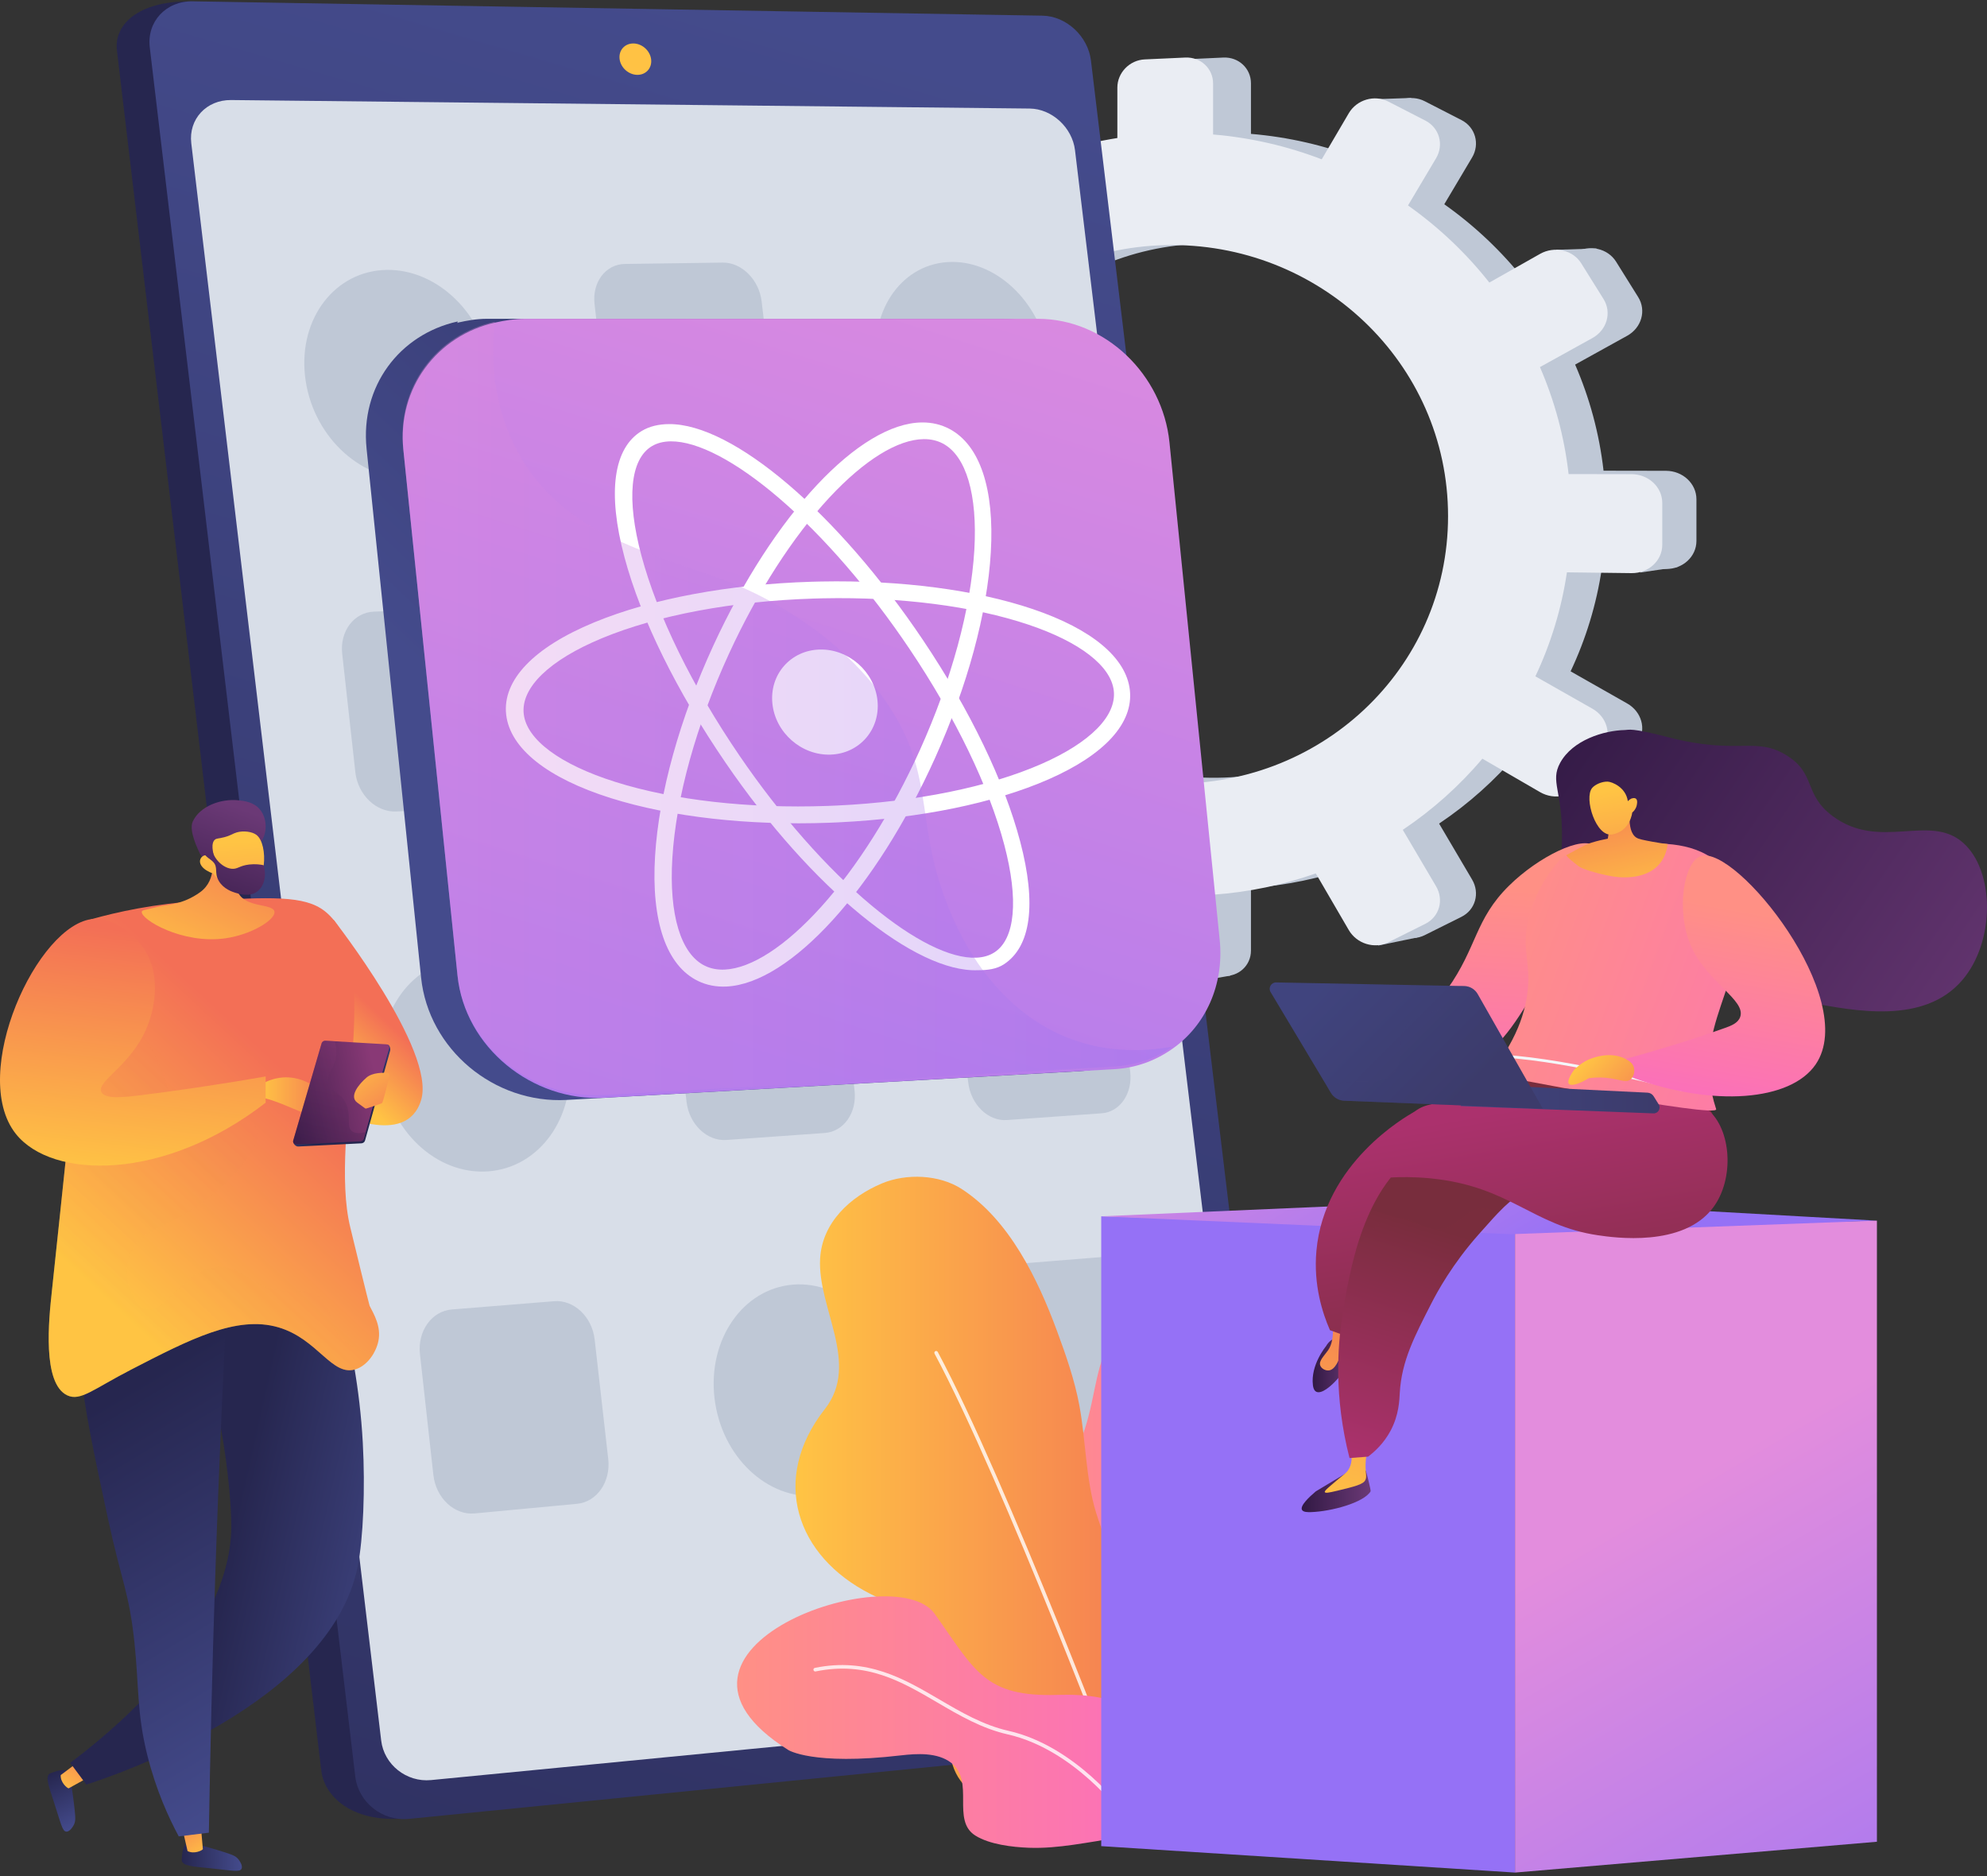 <svg width="500" height="472" viewBox="0 0 500 472" fill="none" xmlns="http://www.w3.org/2000/svg">
<rect x="0" y="0" width="500" height="472" fill="#333333" stroke="none"/>
<path d="M191.318 124.478V133.901C191.318 137.444 194.099 140.351 197.54 140.394L210.889 140.56C212.032 148.983 214.298 157.07 217.536 164.666L205.58 171.431C202.576 173.13 201.549 177.044 203.28 180.182L207.899 188.553C209.641 191.71 213.509 192.916 216.544 191.236L228.909 184.394C233.934 191.113 239.842 197.188 246.478 202.44L239.064 215.069C237.273 218.121 238.336 222.185 241.443 224.157L249.752 229.43C252.893 231.423 256.923 230.559 258.747 227.49L266.384 214.644C274.035 218.16 282.253 220.745 290.895 222.222V237.813C290.895 241.527 293.949 244.719 297.729 244.945L307.845 245.55C311.673 245.779 314.786 242.922 314.786 239.168V223.406C323.69 222.778 332.291 220.959 340.419 218.092L348.65 232.231C350.634 235.64 355.042 237.013 358.501 235.288L367.752 230.675C371.25 228.93 372.451 224.725 370.428 221.293L362.128 207.214C369.552 202.239 376.241 196.261 381.993 189.458L396.389 197.807C399.977 199.888 404.581 198.9 406.666 195.591L412.23 186.759C414.329 183.426 413.082 179.046 409.453 176.987L395.22 168.909C399.041 160.819 401.73 152.105 403.091 142.952L419.217 143.153C423.444 143.205 426.883 140.05 426.883 136.104V125.612C426.883 121.667 423.444 118.462 419.217 118.455L403.509 118.428C402.442 109.056 399.989 100.092 396.358 91.73L409.453 84.483C413.082 82.475 414.328 78.112 412.229 74.75L406.666 65.84C404.581 62.5 399.976 61.448 396.388 63.478L383.733 70.638C377.935 63.289 371.089 56.808 363.431 51.394L370.428 39.624C372.451 36.221 371.25 31.999 367.752 30.204L358.501 25.46C355.042 23.686 350.634 24.997 348.65 28.377L341.897 39.881C333.337 36.596 324.232 34.473 314.786 33.685V20.961C314.786 17.207 311.673 14.306 307.845 14.48L297.729 14.942C293.949 15.114 290.894 18.264 290.894 21.977V34.563C281.731 36.013 273.044 38.714 265.004 42.459L258.747 31.845C256.923 28.75 252.893 27.828 249.752 29.777L241.443 34.932C238.336 36.86 237.273 40.91 239.064 43.986L245.307 54.71C238.478 60.2 232.449 66.582 227.398 73.661L216.544 67.501C213.509 65.778 209.641 66.928 207.899 70.061L203.28 78.366C201.549 81.48 202.576 85.409 205.58 87.15L216.57 93.524C213.499 101.267 211.434 109.51 210.539 118.096L197.54 118.073C194.099 118.067 191.318 120.935 191.318 124.478ZM236.412 128.044C236.412 92.072 265.619 62.2 302.775 61.296C341.238 60.36 373.426 90.623 373.426 128.92C373.426 167.217 341.238 197.068 302.775 195.641C265.619 194.262 236.412 164.017 236.412 128.044Z" fill="#BFC8D6"/>
<path d="M345.814 24.966L355.072 24.646L358.265 32.947L345.814 24.966Z" fill="#BFC8D6"/>
<path d="M254.012 28.797L243.336 28.903V36.778L254.012 28.797Z" fill="#BFC8D6"/>
<path d="M213.329 66.782L202.688 67.212L205.348 73.171L213.329 66.782Z" fill="#BFC8D6"/>
<path d="M196.621 118.186L185.873 119.037L189.385 124.251L196.621 118.186Z" fill="#BFC8D6"/>
<path d="M214.5 191.93L204.072 193.419L202.795 184.906L214.5 191.93Z" fill="#BFC8D6"/>
<path d="M254.404 230.345L245.04 232.048L244.295 225.131L254.404 230.345Z" fill="#BFC8D6"/>
<path d="M301.227 246.946L309.633 245.456L302.397 234.708L301.227 246.946Z" fill="#BFC8D6"/>
<path d="M346.77 237.901L356.56 235.879L349.004 226.728L346.77 237.901Z" fill="#BFC8D6"/>
<path d="M401.786 62.529L391.57 62.849L395.614 70.298L401.786 62.529Z" fill="#BFC8D6"/>
<path d="M422.114 142.66L412.75 144.044L413.495 136.382L422.114 142.66Z" fill="#BFC8D6"/>
<path d="M402.002 198.74L392.85 200.23L392.105 194.164L402.002 198.74Z" fill="#BFC8D6"/>
<path d="M180.766 125.374V134.873C180.766 138.445 183.57 141.376 187.039 141.419L200.498 141.587C201.651 150.079 203.936 158.231 207.201 165.889L195.145 172.709C192.117 174.423 191.081 178.368 192.827 181.532L197.484 189.971C199.24 193.154 203.14 194.369 206.201 192.676L218.668 185.778C223.735 192.552 229.691 198.676 236.382 203.97L228.908 216.703C227.101 219.779 228.173 223.877 231.306 225.865L239.684 231.181C242.851 233.19 246.914 232.319 248.754 229.225L256.454 216.274C264.168 219.819 272.454 222.425 281.167 223.914V239.632C281.167 243.376 284.247 246.594 288.058 246.822L298.258 247.432C302.118 247.663 305.257 244.783 305.257 240.998V225.107C314.234 224.474 322.907 222.64 331.102 219.75L339.402 234.005C341.402 237.441 345.846 238.825 349.334 237.086L358.661 232.435C362.189 230.676 363.4 226.437 361.36 222.977L352.991 208.783C360.476 203.768 367.221 197.742 373.021 190.883L387.536 199.3C391.153 201.397 395.796 200.402 397.898 197.065L403.508 188.162C405.624 184.802 404.368 180.386 400.709 178.31L386.358 170.166C390.211 162.01 392.922 153.226 394.294 143.998L410.553 144.2C414.816 144.253 418.283 141.072 418.283 137.095V126.517C418.283 122.539 414.816 119.309 410.553 119.302L394.715 119.274C393.639 109.825 391.166 100.789 387.505 92.358L400.709 85.052C404.368 83.028 405.624 78.63 403.508 75.24L397.898 66.257C395.796 62.89 391.153 61.829 387.536 63.876L374.776 71.094C368.929 63.686 362.026 57.152 354.305 51.694L361.36 39.828C363.4 36.397 362.189 32.141 358.661 30.331L349.334 25.548C345.846 23.76 341.402 25.081 339.401 28.489L332.593 40.087C323.962 36.775 314.781 34.635 305.257 33.841V21.012C305.257 17.228 302.118 14.303 298.258 14.479L288.058 14.945C284.247 15.118 281.167 18.294 281.167 22.037V34.726C271.928 36.187 263.169 38.91 255.062 42.686L248.754 31.985C246.914 28.865 242.851 27.936 239.684 29.901L231.306 35.098C228.173 37.042 227.101 41.124 228.908 44.226L235.202 55.037C228.317 60.571 222.238 67.006 217.144 74.142L206.201 67.932C203.14 66.195 199.24 67.355 197.484 70.513L192.827 78.886C191.081 82.025 192.117 85.986 195.145 87.742L206.227 94.167C203.13 101.974 201.049 110.283 200.146 118.94L187.039 118.917C183.57 118.911 180.766 121.802 180.766 125.374ZM226.233 128.969C226.233 92.704 255.682 62.588 293.146 61.677C331.928 60.734 364.382 91.243 364.382 129.852C364.382 168.461 331.928 198.556 293.146 197.117C255.682 195.727 226.233 165.235 226.233 128.969Z" fill="#EAEDF3"/>
<path d="M265.341 15.921L314.319 423.017C315.053 429.12 310.846 434.592 304.953 435.177L100.953 457.573C88.456 458.35 81.614 451.966 80.843 445.475L29.421 12.664C28.655 6.21 34.786 0.364 47.336 0.364L253.192 4.7C259.151 4.8 264.61 9.849 265.341 15.921Z" fill="url(#paint0_linear_245_12658)"/>
<path d="M274.522 15.22L323.769 424.352C324.508 430.487 320.286 435.987 314.371 436.575L102.88 457.632C96.25 458.292 90.173 453.495 89.398 446.971L37.688 11.923C36.917 5.436 41.787 0.221 48.49 0.334L262.325 3.942C268.306 4.043 273.787 9.118 274.522 15.22Z" fill="url(#paint1_linear_245_12658)"/>
<path d="M270.509 37.787L316.154 417.134C316.844 422.865 312.891 427.994 307.354 428.532L108.454 447.867C102.29 448.466 96.642 443.988 95.919 437.916L48.132 36.032C47.413 29.991 51.935 25.103 58.161 25.17L259.102 27.309C264.696 27.369 269.822 32.083 270.509 37.787Z" fill="#D8DEE8"/>
<path d="M163.849 14.938C164.11 17.116 162.546 18.86 160.355 18.832C158.162 18.804 156.17 17.012 155.909 14.83C155.648 12.648 157.217 10.905 159.411 10.937C161.602 10.969 163.588 12.76 163.849 14.938Z" fill="url(#paint2_linear_245_12658)"/>
<path d="M123.546 93.63C125.186 108.051 116.13 120.045 103.241 120.399C90.268 120.755 78.373 109.195 76.754 94.601C75.137 80.031 84.391 68.089 97.344 67.906C110.213 67.725 121.909 79.232 123.546 93.63Z" fill="#BFC8D6"/>
<path d="M264.046 90.714C265.742 104.616 257.464 116.168 245.486 116.497C233.433 116.827 222.242 105.679 220.563 91.616C218.887 77.576 227.344 66.073 239.381 65.903C251.342 65.734 262.354 76.834 264.046 90.714Z" fill="#BFC8D6"/>
<path d="M181.854 66.068L157.243 66.411C152.397 66.479 148.975 71.004 149.611 76.522L152.95 105.466C153.589 111.006 158.05 115.395 162.903 115.266L187.548 114.613C192.328 114.486 195.67 109.938 195.025 104.458L191.652 75.828C191.009 70.37 186.627 66.002 181.854 66.068Z" fill="#BFC8D6"/>
<path d="M205.022 176.5C206.708 190.798 198.042 202.903 185.592 203.519C173.061 204.14 161.489 192.9 159.822 178.433C158.158 163.99 167.013 151.932 179.526 151.482C191.958 151.034 203.34 162.227 205.022 176.5Z" fill="#BFC8D6"/>
<path d="M274.146 173.545C275.858 187.582 267.572 199.458 255.569 200.053C243.489 200.651 232.262 189.609 230.567 175.408C228.874 161.23 237.34 149.4 249.404 148.965C261.392 148.534 272.438 159.53 274.146 173.545Z" fill="#BFC8D6"/>
<path d="M119.713 152.969L94.109 153.887C89.067 154.067 85.48 158.815 86.111 164.494L89.419 194.285C90.052 199.987 94.67 204.413 99.72 204.167L125.362 202.92C130.333 202.679 133.835 197.909 133.195 192.271L129.848 162.813C129.21 157.197 124.677 152.791 119.713 152.969Z" fill="#BFC8D6"/>
<path d="M143.187 266.37C144.86 281.085 135.779 293.783 122.824 294.716C109.783 295.655 97.805 284.327 96.153 269.432C94.503 254.564 103.786 241.91 116.807 241.152C129.741 240.398 141.516 251.681 143.187 266.37Z" fill="#BFC8D6"/>
<path d="M201.733 235.543L177.004 236.979C172.134 237.262 168.703 242.052 169.352 247.681L172.758 277.208C173.41 282.86 177.901 287.163 182.777 286.817L207.541 285.057C212.343 284.716 215.693 279.906 215.035 274.317L211.595 245.116C210.939 239.549 206.528 235.265 201.733 235.543Z" fill="#BFC8D6"/>
<path d="M271.329 231.501L247.489 232.886C242.795 233.159 239.516 237.856 240.176 243.381L243.639 272.361C244.301 277.907 248.658 282.135 253.357 281.802L277.228 280.105C281.857 279.777 285.059 275.06 284.391 269.574L280.898 240.908C280.232 235.443 275.953 231.233 271.329 231.501Z" fill="#BFC8D6"/>
<path d="M225.206 347.732C226.925 362.315 218.24 375.111 205.731 376.297C193.14 377.49 181.491 366.479 179.79 351.718C178.092 336.983 186.97 324.227 199.543 323.211C212.034 322.201 223.49 333.172 225.206 347.732Z" fill="#BFC8D6"/>
<path d="M139.435 327.385L113.699 329.461C108.63 329.87 105.032 334.897 105.676 340.694L109.053 371.099C109.699 376.919 114.349 381.253 119.425 380.777L145.199 378.359C150.196 377.89 153.708 372.843 153.054 367.089L149.639 337.03C148.988 331.3 144.424 326.983 139.435 327.385Z" fill="#BFC8D6"/>
<path d="M281.574 315.923L257.681 317.85C252.977 318.229 249.695 323.058 250.361 328.637L253.858 357.904C254.527 363.506 258.898 367.691 263.608 367.249L287.53 365.005C292.17 364.569 295.375 359.723 294.7 354.183L291.173 325.236C290.5 319.718 286.207 315.549 281.574 315.923Z" fill="#BFC8D6"/>
<path d="M252.332 80.212H122.478C119.99 80.212 117.591 80.638 115.311 81.148C115.241 81.163 115.173 81.264 115.102 81.28C115.124 81.138 115.145 81.033 115.167 80.883C100.485 84.129 90.632 97.253 92.245 112.898L92.285 113.298L105.92 245.552L105.96 245.943C107.82 263.984 124.321 277.764 142.64 276.738L271.503 269.525C277.17 269.208 282.301 267.347 286.546 264.363C294.917 258.497 299.864 248.276 298.718 236.943L286.034 111.36C284.304 94.251 269.284 80.212 252.332 80.212Z" fill="url(#paint3_linear_245_12658)"/>
<path d="M294.278 111.285L306.92 236.48C308.063 247.785 303.369 258.008 295.042 263.859C290.818 266.835 285.944 268.698 280.306 269.014L152.127 276.199C133.907 277.219 116.985 263.507 115.132 245.513L101.505 113.222C99.898 97.617 110.057 84.384 124.658 81.145C126.927 80.637 129.564 80.213 132.039 80.213H261.202C278.066 80.213 292.554 94.217 294.278 111.285Z" fill="url(#paint4_linear_245_12658)"/>
<path d="M182.81 248.211C180.234 248.335 177.826 247.867 175.657 246.818C167.68 242.963 163.829 231.772 164.84 215.336C165.806 199.63 171.033 180.801 179.522 162.383C194.744 129.357 216.335 106.405 232.034 106.287C234.527 106.268 236.851 106.822 238.941 107.932C246.581 111.991 250.26 122.995 249.326 138.945C248.432 154.223 243.464 172.575 235.306 190.684C220.448 223.665 198.861 247.434 182.81 248.211ZM232.46 110.484C225.931 110.541 217.516 115.732 208.747 125.139C199.579 134.975 190.599 148.909 183.476 164.389C175.207 182.357 170.121 200.657 169.189 215.855C168.312 230.148 171.31 240.049 177.397 242.999C178.873 243.715 180.548 244.033 182.374 243.947C189.088 243.631 197.667 238.054 206.514 228.286C215.66 218.186 224.516 204.136 231.465 188.736C239.45 171.038 244.309 153.164 245.179 138.346C245.996 124.44 243.118 114.697 237.27 111.598C235.846 110.843 234.228 110.468 232.46 110.484Z" fill="white"/>
<path d="M208.615 207.002C188.356 207.747 168.83 205.56 153.722 200.807C137.744 195.779 128.347 188.313 127.373 179.816C126.379 171.148 134.278 162.884 149.51 156.592C163.956 150.625 183.412 147.006 204.194 146.368C205.013 146.343 205.837 146.323 206.65 146.307C226.673 145.924 245.539 148.398 259.86 153.238C274.749 158.27 283.397 165.495 284.311 173.616C285.243 181.896 278.027 189.851 263.9 196.059C250.271 202.047 231.544 205.907 211.068 206.897C210.25 206.937 209.428 206.972 208.615 207.002ZM207.081 150.537C206.284 150.553 205.478 150.574 204.675 150.6C184.39 151.247 165.464 154.778 151.482 160.574C138.241 166.062 131.034 173.025 131.793 179.642C132.534 186.11 140.954 192.345 154.81 196.722C169.426 201.338 188.411 203.474 208.183 202.771C208.981 202.743 209.786 202.71 210.588 202.672C230.587 201.73 248.827 198.007 262.044 192.218C274.364 186.822 280.98 180.111 280.267 173.775C279.569 167.578 271.788 161.539 258.844 157.18C244.975 152.51 226.622 150.139 207.081 150.537Z" fill="white"/>
<path d="M246.074 244.105H246.074C230.464 244.747 204.401 223.809 182.553 191.859C170.356 174.023 161.331 155.847 157.158 140.266C152.788 123.949 154.34 112.713 161.492 108.424C163.439 107.257 165.745 106.721 168.336 106.702C184.476 106.58 210.814 129.098 232.301 161.105C244.087 178.662 252.743 196.64 256.723 211.764C260.876 227.543 259.405 238.154 252.64 242.602C250.789 243.82 248.555 244.105 246.074 244.105ZM168.779 111.043C166.943 111.059 165.34 111.471 164.017 112.266C158.56 115.547 157.603 125.581 161.399 139.77C165.434 154.848 174.23 172.771 186.115 190.173C196.347 205.154 208.103 218.485 219.208 227.736C229.825 236.582 239.233 241.257 245.729 240.951C245.729 240.951 245.729 240.951 245.73 240.951C247.487 240.868 249.019 240.411 250.28 239.583C255.461 236.184 256.349 226.361 252.726 212.604C248.862 197.935 240.41 180.444 228.879 163.289C218.838 148.351 207.168 134.856 196.007 125.305C185.208 116.063 175.528 110.984 168.779 111.043Z" fill="white"/>
<path d="M220.807 176.275C221.548 183.547 216.266 189.629 208.983 189.86C201.668 190.093 195.109 184.342 194.361 177.014C193.612 169.685 198.964 163.599 206.286 163.423C213.577 163.247 220.066 169.002 220.807 176.275Z" fill="white"/>
<path opacity="0.3" d="M295.029 263.371C290.806 266.346 285.68 268.042 280.041 268.356L151.847 275.506C133.625 276.522 116.946 263.135 115.092 245.142L101.465 112.843C99.858 97.238 109.913 84.164 124.516 80.927C124.324 82.26 124.273 83.259 124.236 83.773C123.482 94.324 125.371 105.467 131.106 115.179C142.289 134.127 162.572 138.785 181.25 145.572C201.22 152.82 222.548 169.07 229.582 189.466C232.649 198.358 232.755 207.803 234.986 216.83C241.674 243.938 260.158 266.125 289.159 264.076C291.066 263.938 293.032 263.654 295.029 263.371Z" fill="url(#paint5_linear_245_12658)"/>
<path d="M16.82 445.538C15.872 445.055 14.278 445.596 13.237 445.95C12.772 446.108 12.539 446.187 12.403 446.307C11.413 447.183 12.283 449.472 13.481 453.135C15.373 458.925 15.668 460.766 16.685 460.834C17.637 460.897 18.466 459.353 18.556 459.18C19.041 458.252 18.99 457.401 18.828 455.783C18.529 452.788 18.216 450.814 18.121 450.216C17.531 446.483 17.442 445.854 16.82 445.538Z" fill="url(#paint6_linear_245_12658)"/>
<path d="M23.341 446.587L17.276 449.942C16.902 449.92 15.155 448.45 15.278 446.612L20.849 442.435L23.341 446.587Z" fill="url(#paint7_linear_245_12658)"/>
<path d="M86.021 329.63C88.127 337.6 90.522 349.026 91.288 362.923C91.923 374.443 91.407 387.162 90.018 394.076C83.06 428.726 28.195 446.93 21.728 448.998C20.371 447.175 19.014 445.352 17.656 443.53C24.489 438.45 57.868 412.864 58.2 384.372C58.254 379.786 57.513 369.879 55.588 359.298C53.529 347.975 50.645 338.795 48.342 332.425C60.902 331.494 73.461 330.562 86.021 329.63Z" fill="url(#paint8_linear_245_12658)"/>
<path d="M79.078 230.464L83.971 231.442C83.971 231.442 109.659 264.225 105.989 276.701C102.319 289.178 83.971 279.637 83.971 279.637L79.078 230.464Z" fill="url(#paint9_linear_245_12658)"/>
<path d="M46.839 463.875C46.014 464.546 45.862 466.222 45.763 467.318C45.718 467.807 45.697 468.052 45.751 468.225C46.15 469.485 48.595 469.618 52.429 470.01C58.488 470.628 60.291 471.105 60.765 470.204C61.209 469.359 60.134 467.975 60.013 467.823C59.362 467.003 58.563 466.704 57.018 466.196C54.16 465.255 52.228 464.74 51.643 464.584C47.992 463.609 47.382 463.435 46.839 463.875Z" fill="url(#paint10_linear_245_12658)"/>
<path d="M50.443 458.34L51.049 465.244C50.877 465.578 48.825 466.578 47.195 465.72L45.637 458.933L50.443 458.34Z" fill="url(#paint11_linear_245_12658)"/>
<path d="M57.83 313.452C56.317 341.002 55.072 369.065 54.13 397.626C53.422 419.057 52.902 440.217 52.556 461.099C50.031 461.411 47.506 461.722 44.98 462.034C42.54 457.491 39.299 450.545 37.079 441.642C34.382 430.829 35.007 424.408 33.824 413.202C32.497 400.633 30.57 397.895 27.155 382.039C20.226 349.861 16.761 333.772 24.491 323.764C27 320.515 34.867 312.365 57.83 313.452Z" fill="url(#paint12_linear_245_12658)"/>
<path d="M22.859 231.307C29.391 229.47 38.964 227.322 50.689 226.659C67.976 225.682 76.623 225.25 81.698 229.224C97.436 241.549 82.521 285.602 88.129 308.75C92.848 328.227 93.022 328.566 93.022 328.566C94.138 330.743 95.945 333.769 95.224 337.373C94.656 340.207 92.512 343.465 89.597 344.467C83.541 346.551 80.069 336.868 70.026 333.948C59.527 330.896 47.782 336.959 32.93 344.626C23.478 349.505 20.25 352.617 16.938 351.073C10.561 348.099 12.312 331.797 13.024 325.141C15.852 298.691 19.036 267.723 22.859 231.307Z" fill="url(#paint13_linear_245_12658)"/>
<path d="M66.234 276.212C65.777 276.11 64.963 273.07 66.968 272.175C76.02 268.138 83.025 276.131 83.962 278.59C84.898 281.049 84.898 281.049 84.898 281.049C84.898 281.049 80.403 281.4 77.615 280.463C74.828 279.527 69.952 277.041 66.234 276.212Z" fill="url(#paint14_linear_245_12658)"/>
<path d="M90.966 287.659L75.041 288.462C74.43 288.493 73.702 287.738 73.852 287.224L81.291 263.151C81.408 262.75 81.816 262.483 82.269 262.508L97.542 262.843C98.039 262.872 98.312 263.852 98.177 264.337L91.848 286.973C91.744 287.346 91.368 287.639 90.966 287.659Z" fill="url(#paint15_linear_245_12658)"/>
<path d="M90.678 287.146L74.665 287.898C74.051 287.926 73.628 287.487 73.778 286.973L80.931 262.483C81.049 262.082 81.458 261.815 81.914 261.842L97.208 262.746C97.709 262.776 98.045 263.257 97.91 263.743L91.565 286.46C91.46 286.834 91.083 287.127 90.678 287.146Z" fill="url(#paint16_linear_245_12658)"/>
<path opacity="0.3" d="M82.594 272.544C83.068 274.771 85.071 274.292 86.705 276.987C88.78 280.409 86.792 283.431 88.693 284.684C89.274 285.067 90.254 285.297 92.019 284.835L91.565 286.46C91.46 286.834 91.082 287.127 90.678 287.146L74.665 287.898C74.052 287.926 73.628 287.487 73.778 286.973L80.931 262.483C81.049 262.082 81.458 261.815 81.914 261.842L84.212 261.978C84.481 262.819 84.675 263.79 84.654 264.866C84.582 268.559 82.038 269.935 82.594 272.544Z" fill="url(#paint17_linear_245_12658)"/>
<path d="M97.973 270.745C98.062 270.36 97.872 269.963 97.586 269.943C96.421 269.859 93.718 269.825 92.226 271.117C90.287 272.796 87.781 275.861 89.892 277.407L91.863 278.851C91.953 278.917 92.052 278.938 92.151 278.907C92.851 278.689 95.799 277.765 96.121 277.535C96.415 277.326 97.539 272.609 97.973 270.745Z" fill="url(#paint18_linear_245_12658)"/>
<path opacity="0.3" d="M84.705 335.171C82.997 332.21 83.069 327.739 79.322 325.63C77.138 324.4 75.436 324.975 72.472 324.896C63.639 324.66 61.948 319.102 55.837 318.78C46.373 318.279 41.827 331.154 36.51 329.299C33.039 328.088 30.804 321.146 32.596 315.844C35.092 308.452 43.649 309.464 54.858 299.453C59.653 295.17 66.533 287.441 64.644 284.04C62.66 280.468 53.245 285.71 46.295 280.37C42.24 277.255 42.758 273.405 39.445 266.426C37.65 262.644 31.077 252.811 21.301 246.182C18.158 276.241 15.459 302.37 13.024 325.14C12.312 331.796 10.561 348.099 16.938 351.072C20.25 352.617 23.478 349.505 32.93 344.625C47.782 336.959 59.528 330.895 70.026 333.947C80.069 336.867 83.541 346.551 89.597 344.467C91.489 343.816 93.047 342.212 94.07 340.393C88.668 339.422 85.991 337.401 84.705 335.171Z" fill="url(#paint19_linear_245_12658)"/>
<path d="M53.373 213.944C53.384 215.259 54.785 221.271 50.377 224.463C45.929 227.684 41.798 227.637 40.13 228.05C36.264 229.009 35.767 228.983 35.682 229.366C35.266 231.238 45.807 237.616 56.697 236.079C63.363 235.138 69.427 231.336 69.055 229.339C68.68 227.329 62.023 228.407 60.038 224.772C58.658 222.242 60.205 218.652 62.034 215.678C60.263 212.359 55.144 217.264 53.373 213.944Z" fill="url(#paint20_linear_245_12658)"/>
<path d="M65.693 211.769C67.243 209.662 67.3 206.013 65.462 203.727C63.88 201.76 61.422 201.505 59.951 201.351C55.688 200.907 50.335 202.744 48.51 206.684C47.428 209.018 49.877 213.817 50.262 214.68C50.698 215.657 51.471 215.985 52.192 216.719C53.191 217.736 54.754 219.354 57.307 222.062C57.495 221.252 57.782 220.25 58.243 219.162C58.421 218.743 59.135 217.107 60.227 215.744C62.416 213.013 64.224 213.765 65.693 211.769Z" fill="url(#paint21_linear_245_12658)"/>
<path d="M53.681 219.801C53.681 219.801 56.532 224.362 62.1 223.938C67.087 223.558 67.694 212.36 64.48 210.02C63.408 209.24 61.275 208.935 59.549 209.439C58.529 209.737 58.188 210.166 56.512 210.62C54.967 211.04 54.527 210.873 54.064 211.271C53.484 211.771 53.069 212.983 54.083 216.243C53.12 215.29 51.973 214.932 51.167 215.324C51.039 215.387 50.699 215.623 50.51 215.979C49.827 217.264 51.012 218.884 53.681 219.801Z" fill="url(#paint22_linear_245_12658)"/>
<path d="M53.833 210.606C54.076 210.782 53.35 211.688 53.31 212.96C53.23 215.427 55.76 218.36 58.309 218.583C59.817 218.715 60.221 217.803 62.707 217.512C64.246 217.332 65.532 217.514 66.341 217.681C67.153 220.378 66.447 223.083 64.652 224.355C62.721 225.724 60.225 224.934 59.181 224.604C58.483 224.383 56.246 223.68 55.059 221.649C53.822 219.532 54.998 218.235 53.59 216.81C52.88 216.091 51.954 215.787 51.04 214.39C50.792 214.011 50.626 213.675 50.523 213.448C51.796 212.069 53.482 210.35 53.833 210.606Z" fill="url(#paint23_linear_245_12658)"/>
<path d="M36.265 238.781C33.625 234.777 28.373 230.849 23.544 231.197C9.438 232.215 -7.95 270.213 3.972 285.263C13.073 296.752 41.187 297.31 66.845 277.435C66.845 275.233 66.845 273.031 66.845 270.829C54.219 273.038 43.752 274.504 36.02 275.478C31.198 276.085 26.395 276.632 25.501 274.744C24.148 271.886 33.806 267.798 37.488 257.129C37.996 255.659 41.225 246.304 36.265 238.781Z" fill="url(#paint24_linear_245_12658)"/>
<path d="M293.527 455.838C293.481 455.845 293.436 455.853 293.39 455.86C285.975 457.044 276.682 456.217 270.677 451.282C267.512 448.681 265.369 445.252 264.711 441.19C264.321 438.782 264.109 436.239 264.486 433.816C264.88 431.278 265.861 428.828 267.125 426.603C267.83 425.36 268.634 424.16 269.488 423.014C271.934 419.733 277.712 415.123 275.033 410.471C273.413 407.659 269.68 405.928 267.214 403.956C261.943 399.741 258.157 393.663 258.104 386.724C258.062 381.272 261.48 375.875 265.337 372.21C281.03 357.294 269.468 331.641 291.695 333.656C313.922 335.67 318.744 357.852 310.419 378.562C307.632 385.496 304.24 392.584 302.347 399.83C300.857 405.534 302.963 409.479 307.609 412.85C310.108 414.664 313.761 415.9 315.932 418.037C320.782 422.81 324.668 429.5 323.51 436.502C322.361 443.448 316.441 448.55 310.201 451.189C304.805 453.471 299.298 454.914 293.527 455.838Z" fill="url(#paint25_linear_245_12658)"/>
<g opacity="0.8">
<path d="M290.911 449.879C290.859 449.879 290.806 449.87 290.754 449.851C290.517 449.765 290.396 449.503 290.482 449.266C290.576 449.008 299.786 423.295 291.722 402.687C283.527 381.743 292.694 359.322 292.788 359.098C292.885 358.865 293.152 358.756 293.385 358.852C293.618 358.95 293.728 359.217 293.631 359.45C293.539 359.671 284.515 381.761 292.573 402.355C300.764 423.288 291.436 449.319 291.34 449.579C291.273 449.764 291.098 449.879 290.911 449.879Z" fill="white"/>
</g>
<path d="M298.214 417.214C296.353 414.269 294.224 411.499 292.001 408.993C284.491 400.525 279.219 391.536 275.846 380.69C273.189 372.147 273.246 362.38 271.597 353.559C270.402 347.167 268.238 340.981 265.989 334.895C261.201 321.938 254.013 306.904 241.949 299.122C236.364 295.52 228.081 295.164 221.921 297.745C213.94 301.089 206.883 307.603 206.371 316.662C205.667 329.118 216.548 343.082 207.549 354.536C193.771 372.076 200.212 391.562 219.154 401.099C225.327 404.207 232.561 407.088 237.719 411.861C242.892 416.649 239.808 424.818 239.233 430.882C238.694 436.573 238.099 443.185 241.726 448.05C247.844 456.259 262.619 459.836 272.223 460.647C281.515 461.432 292.075 460.406 298.583 452.966C308.391 441.754 305.19 428.257 298.214 417.214Z" fill="url(#paint26_linear_245_12658)"/>
<g opacity="0.8">
<path d="M283.089 452.924C282.905 452.924 282.731 452.811 282.662 452.628C282.36 451.831 252.312 372.532 235.166 340.575C235.046 340.353 235.13 340.076 235.352 339.957C235.575 339.838 235.852 339.921 235.971 340.143C253.145 372.152 283.215 451.507 283.517 452.305C283.606 452.541 283.487 452.805 283.251 452.894C283.198 452.914 283.143 452.924 283.089 452.924Z" fill="white"/>
</g>
<path d="M270.102 464.141C272.101 463.858 274.095 463.529 276.08 463.211C281.628 462.321 288.501 460.593 290.246 454.402C290.743 452.639 289.887 449.491 289.681 447.659C289.471 445.792 289.205 443.926 288.771 442.097C288.171 439.569 287.209 437.193 285.962 434.918C283.801 430.977 281.331 428.012 276.733 427.119C273.38 426.468 269.665 426.316 266.258 426.428C247.68 427.037 245.396 420.337 235.193 406.023C224.99 391.709 157.836 414.855 198.342 440.285C198.342 440.285 204.433 444.244 226.665 441.656C230.732 441.182 235.875 440.867 239.322 443.498C245.403 448.136 239.289 457.967 245.428 461.825C249.008 464.074 254.762 464.736 258.874 464.894C262.633 465.038 266.378 464.668 270.102 464.141Z" fill="url(#paint27_linear_245_12658)"/>
<g opacity="0.8">
<path d="M282.502 456.478C282.361 456.478 282.221 456.412 282.132 456.289C282.015 456.128 270.254 440.14 253.569 436.366C247.043 434.89 241.402 431.586 235.947 428.391C226.748 423.005 218.059 417.916 205.236 420.531C204.988 420.582 204.747 420.422 204.697 420.175C204.646 419.927 204.806 419.686 205.053 419.636C218.219 416.951 227.466 422.366 236.408 427.603C241.804 430.763 247.383 434.03 253.771 435.475C270.797 439.326 282.753 455.589 282.871 455.753C283.019 455.957 282.974 456.243 282.77 456.391C282.689 456.449 282.595 456.478 282.502 456.478Z" fill="white"/>
</g>
<path d="M381.227 471.134L277.107 464.488V306.02L381.227 309.015V471.134Z" fill="url(#paint28_linear_245_12658)"/>
<path d="M472.301 463.381L381.227 471.134V309.015L472.301 307.113V463.381Z" fill="url(#paint29_linear_245_12658)"/>
<path d="M277.107 306.02L376.136 301.729L472.301 307.114L380.142 310.525L277.107 306.02Z" fill="url(#paint30_linear_245_12658)"/>
<path d="M393.134 226.911C390.71 225.34 392.918 220.768 393.049 210.948C393.209 198.914 390.013 196.671 392.58 191.95C395.719 186.177 403.621 183.788 408.856 183.675C410.01 183.651 410.281 183.02 419.954 185.525C437.381 190.038 441.744 185.2 449.548 190.033C457.088 194.703 453.787 199.817 461.109 205.293C472.977 214.17 485.458 204.573 493.94 211.998C501.964 219.021 502.148 236.914 493.709 246.679C484.142 257.749 466.891 254.423 455.329 252.228C452.896 251.767 440.608 249.186 427.815 239.743C420.737 234.519 415.878 228.941 412.786 224.83C412.061 224.014 410.929 223.024 409.434 222.865C407.639 222.673 406.198 223.771 405.503 224.252C401.856 226.778 395.515 228.455 393.134 226.911Z" fill="url(#paint31_linear_245_12658)"/>
<path d="M401.352 212.923C398.235 210.083 387.113 215.556 379.742 222.82C371.082 231.353 371.748 238.272 364.191 248.873C360.434 254.144 353.993 261.239 342.58 267.454C343.388 269.473 344.196 271.493 345.004 273.513C350.522 273.845 361.355 273.649 371.461 267.05C378.482 262.466 382.094 256.391 389.032 244.43C395.995 232.425 405.248 216.473 401.352 212.923Z" fill="url(#paint32_linear_245_12658)"/>
<path d="M331.104 375.229L339.786 370.012H343.705C343.705 370.012 345.04 374.981 344.888 375.229C343.143 378.09 335.014 380.266 329.941 380.446C329.099 380.476 327.924 380.48 327.62 379.87C327.106 378.836 329.403 376.668 331.104 375.229Z" fill="url(#paint33_linear_245_12658)"/>
<path d="M339.94 364.318C340.498 367.548 339.792 369.232 339.031 370.175C338.496 370.839 338.02 371.028 334.841 373.776C333.79 374.685 333.255 375.171 333.376 375.426C333.515 375.718 334.443 375.559 336.446 375.078C340.812 374.028 343.006 373.482 343.542 372.431C344.027 371.48 343.598 371.051 343.626 368.458C343.645 366.752 343.992 365.378 344.264 364.519C342.823 364.452 341.382 364.385 339.94 364.318Z" fill="url(#paint34_linear_245_12658)"/>
<path d="M333.663 338.721C333.663 338.721 329.74 343.402 330.379 348.533C331.017 353.664 337.887 346.162 338.845 343.627C339.803 341.092 340.922 337.479 340.922 337.479C340.922 337.479 336.104 334.483 333.663 338.721Z" fill="url(#paint35_linear_245_12658)"/>
<path d="M335.159 331.397C335.159 331.397 336.224 336.85 334.194 339.729C333.183 341.162 331.819 342.378 332.22 343.545C332.489 344.327 333.509 344.889 334.374 344.8C336.028 344.63 336.946 342.093 337.593 340.304C338.548 337.661 339.081 332.006 339.081 332.006L335.159 331.397Z" fill="url(#paint36_linear_245_12658)"/>
<path d="M338.286 335.994C337.08 335.555 335.873 335.115 334.667 334.676C332.785 330.377 330.488 323.317 331.255 314.735C333.228 292.665 353.64 280.97 355.908 279.719C361.469 282.509 367.102 286.446 367.306 291.408C367.562 297.637 359.076 300.93 351.099 310.039C346.31 315.507 341.194 323.654 338.286 335.994Z" fill="url(#paint37_linear_245_12658)"/>
<path d="M339.587 366.842C335.601 351.272 336.619 338.566 337.769 331.246C339.507 320.183 343.042 297.679 358.067 289.288C361.348 287.455 366.038 285.814 371.755 280.72C376.529 276.465 379.563 271.991 381.394 268.839C401.488 262.944 420.021 265.333 428.2 276.109C429.145 277.354 431.51 280.055 431.968 284.038C433.001 293.024 424.171 303.842 414.264 306.101C401.672 308.972 394.367 296.043 383.212 300.345C380.091 301.548 377.445 304.53 372.154 310.494C365.422 318.08 361.638 325.081 360.207 327.882C355.944 336.223 352.712 342.38 352.24 350.36C352.13 352.219 352.065 355.975 349.887 360.026C348.216 363.135 345.95 365.209 344.264 366.49C342.705 366.607 341.146 366.725 339.587 366.842Z" fill="url(#paint38_linear_245_12658)"/>
<path opacity="0.3" d="M431.968 284.038C431.511 280.055 429.145 277.355 428.2 276.109C420.022 265.333 401.488 262.944 381.394 268.839C379.564 271.991 376.529 276.465 371.756 280.72C366.039 285.814 361.348 287.455 358.067 289.288C348.893 294.412 344.007 304.797 341.193 314.627C345.367 308.156 348.94 306.435 351.705 306.404C355.663 306.36 357.431 309.744 362.157 309.282C367.208 308.789 368.363 304.612 372.457 304.132C373.683 303.989 375.191 304.178 377.002 305.142C379.419 302.611 381.22 301.113 383.212 300.345C394.368 296.044 401.673 308.973 414.264 306.102C424.172 303.842 433.001 293.024 431.968 284.038Z" fill="url(#paint39_linear_245_12658)"/>
<path d="M350 296.252C352.274 296.131 355.777 296.061 360.001 296.479C380.051 298.46 385.578 308.377 402.148 310.797C406.068 311.37 423.52 313.919 431.08 303.829C436.506 296.586 435.685 284.105 429.75 279.196C427.237 277.118 424.75 277.176 408.661 277.321C402.602 277.376 396.543 277.396 390.484 277.473C364.837 277.8 359.932 276.024 355.266 280.266C353.089 282.244 349.906 286.495 350 296.252Z" fill="url(#paint40_linear_245_12658)"/>
<path d="M404.143 213.963C404.143 213.963 434.071 205.235 437.176 227.145C440.152 248.146 424.907 257.783 431.844 279.054C432.648 281.519 374.873 270.225 374.873 270.225C382.585 260.604 384.377 252.666 384.562 247.147C384.764 241.096 383.02 238.346 384.562 231.194C384.562 231.194 386.282 223.213 392.49 216.36C393.381 215.376 394.443 214.351 404.143 213.963Z" fill="url(#paint41_linear_245_12658)"/>
<path d="M423.366 274.564C423.337 274.564 423.307 274.56 423.277 274.552C422.996 274.477 395.044 267.039 378.535 266.114C378.346 266.103 378.201 265.941 378.212 265.751C378.222 265.562 378.361 265.419 378.574 265.427C395.153 266.356 423.174 273.813 423.454 273.888C423.638 273.937 423.747 274.126 423.698 274.309C423.656 274.463 423.517 274.564 423.366 274.564Z" fill="#F4F7FA"/>
<path d="M410.642 200.831C410.368 202.112 408.972 208.985 411.784 210.754C412.394 211.137 413.565 211.357 415.908 211.796C417.442 212.083 418.729 212.259 419.636 212.368C419.505 213.521 419.117 215.397 417.787 217.103C414.058 221.887 406.582 220.649 405.516 220.455C401.755 219.77 398.055 218.608 397.161 217.898C395.8 216.817 394.731 216.005 394.098 215.181C395.553 214.478 398.491 212.623 400.463 212.017C401.936 211.563 403.32 211.24 404.578 211.007C404.785 209.68 404.992 208.352 405.198 207.024C407.013 204.959 408.828 202.895 410.642 200.831Z" fill="url(#paint42_linear_245_12658)"/>
<path d="M410.726 204.433C410.726 204.433 410.252 209.124 405.692 209.951C401.609 210.691 398.535 200.824 400.625 198.272C401.322 197.421 403.043 196.611 404.535 196.654C405.584 196.684 409.127 198.034 409.622 201.58C410.328 200.836 411.207 200.622 411.641 200.934C412.191 201.329 411.896 202.477 411.829 202.738C411.598 203.639 411.009 204.197 410.726 204.433Z" fill="url(#paint43_linear_245_12658)"/>
<path d="M368.773 272.686L414.579 274.914C415.21 274.945 415.785 275.283 416.118 275.819L417.386 277.853C418.017 278.866 417.259 280.172 416.066 280.126L367.547 278.278L368.773 272.686Z" fill="url(#paint44_linear_245_12658)"/>
<path d="M321.132 247.177L368.455 248.094C369.855 248.121 371.137 248.884 371.829 250.102L388.216 278.933L338.238 276.942C336.866 276.887 335.614 276.145 334.909 274.967L319.726 249.602C319.08 248.522 319.874 247.153 321.132 247.177Z" fill="url(#paint45_linear_245_12658)"/>
<path opacity="0.3" d="M371.828 250.101C371.136 248.883 369.854 248.121 368.454 248.093L367.416 248.073C367.262 249.601 366.793 250.998 365.859 252.126C362.94 255.649 358.093 253.476 354.479 257.203C350.51 261.298 354.177 266.172 350.628 269.983C346.892 273.994 340.852 270.729 333.908 273.295L334.908 274.966C335.613 276.144 336.865 276.887 338.237 276.941L388.215 278.933L371.828 250.101Z" fill="url(#paint46_linear_245_12658)"/>
<path d="M410.847 271.154C410.251 269.579 409.655 268.005 409.059 266.431C415.648 264.624 424.761 261.955 434.109 258.615C435.573 258.091 437.312 257.444 437.881 255.903C439.48 251.582 429.319 247.104 425.368 237.668C421.715 228.942 423.726 216.832 427.966 215.401C436.788 212.424 468.075 251.368 456.901 267.785C450.584 277.065 431.111 278.543 410.847 271.154Z" fill="url(#paint47_linear_245_12658)"/>
<path d="M409.057 266.431C404.921 264.234 399.969 266.486 399.65 266.637C398.741 267.066 397.418 267.83 396.081 269.195C395.93 269.402 394.136 271.888 394.789 272.685C395.313 273.323 397.342 272.794 399.781 271.277C400.803 271.134 402.325 271.002 404.149 271.17C407.497 271.479 409.031 272.537 410.246 271.624C411.136 270.955 411.439 269.542 411.119 268.492C410.775 267.363 409.757 266.803 409.057 266.431Z" fill="url(#paint48_linear_245_12658)"/>
<defs>
<linearGradient id="paint0_linear_245_12658" x1="169.345" y1="218.473" x2="88.95" y2="227.243" gradientUnits="userSpaceOnUse">
<stop stop-color="#444B8C"/>
<stop offset="0.996" stop-color="#26264F"/>
</linearGradient>
<linearGradient id="paint1_linear_245_12658" x1="240.18" y1="15.821" x2="41.387" y2="692.598" gradientUnits="userSpaceOnUse">
<stop stop-color="#444B8C"/>
<stop offset="0.996" stop-color="#26264F"/>
</linearGradient>
<linearGradient id="paint2_linear_245_12658" x1="165.688" y1="-0.849" x2="-67.948" y2="631.916" gradientUnits="userSpaceOnUse">
<stop stop-color="#FFC444"/>
<stop offset="0.996" stop-color="#F36F56"/>
</linearGradient>
<linearGradient id="paint3_linear_245_12658" x1="156.486" y1="216.263" x2="337.807" y2="24.129" gradientUnits="userSpaceOnUse">
<stop stop-color="#444B8C"/>
<stop offset="0.996" stop-color="#26264F"/>
</linearGradient>
<linearGradient id="paint4_linear_245_12658" x1="255.316" y1="14.415" x2="121.835" y2="433.928" gradientUnits="userSpaceOnUse">
<stop offset="0.004" stop-color="#E38DDD"/>
<stop offset="1" stop-color="#9571F6"/>
</linearGradient>
<linearGradient id="paint5_linear_245_12658" x1="101.297" y1="178.244" x2="295.029" y2="178.244" gradientUnits="userSpaceOnUse">
<stop offset="0.004" stop-color="#E38DDD"/>
<stop offset="1" stop-color="#9571F6"/>
</linearGradient>
<linearGradient id="paint6_linear_245_12658" x1="19.657" y1="459.544" x2="13.137" y2="445.928" gradientUnits="userSpaceOnUse">
<stop stop-color="#444B8C"/>
<stop offset="0.996" stop-color="#26264F"/>
</linearGradient>
<linearGradient id="paint7_linear_245_12658" x1="15.951" y1="451.722" x2="24.298" y2="438.988" gradientUnits="userSpaceOnUse">
<stop stop-color="#FFC444"/>
<stop offset="0.996" stop-color="#F36F56"/>
</linearGradient>
<linearGradient id="paint8_linear_245_12658" x1="109.09" y1="401.67" x2="57.049" y2="390.024" gradientUnits="userSpaceOnUse">
<stop stop-color="#444B8C"/>
<stop offset="0.996" stop-color="#26264F"/>
</linearGradient>
<linearGradient id="paint9_linear_245_12658" x1="80.421" y1="267.427" x2="93.532" y2="253.281" gradientUnits="userSpaceOnUse">
<stop stop-color="#FFC444"/>
<stop offset="0.996" stop-color="#F36F56"/>
</linearGradient>
<linearGradient id="paint10_linear_245_12658" x1="60.793" y1="466.964" x2="45.702" y2="467.4" gradientUnits="userSpaceOnUse">
<stop stop-color="#444B8C"/>
<stop offset="0.996" stop-color="#26264F"/>
</linearGradient>
<linearGradient id="paint11_linear_245_12658" x1="52.139" y1="467.177" x2="43.886" y2="454.383" gradientUnits="userSpaceOnUse">
<stop stop-color="#FFC444"/>
<stop offset="0.996" stop-color="#F36F56"/>
</linearGradient>
<linearGradient id="paint12_linear_245_12658" x1="83.515" y1="441.27" x2="29.243" y2="350.799" gradientUnits="userSpaceOnUse">
<stop stop-color="#444B8C"/>
<stop offset="0.996" stop-color="#26264F"/>
</linearGradient>
<linearGradient id="paint13_linear_245_12658" x1="23.528" y1="323.772" x2="73.109" y2="270.276" gradientUnits="userSpaceOnUse">
<stop stop-color="#FFC444"/>
<stop offset="0.996" stop-color="#F36F56"/>
</linearGradient>
<linearGradient id="paint14_linear_245_12658" x1="65.678" y1="276.085" x2="84.899" y2="276.085" gradientUnits="userSpaceOnUse">
<stop stop-color="#FFC444"/>
<stop offset="0.996" stop-color="#F36F56"/>
</linearGradient>
<linearGradient id="paint15_linear_245_12658" x1="82.927" y1="272.057" x2="89.025" y2="278.925" gradientUnits="userSpaceOnUse">
<stop stop-color="#444B8C"/>
<stop offset="0.996" stop-color="#26264F"/>
</linearGradient>
<linearGradient id="paint16_linear_245_12658" x1="67.231" y1="278.87" x2="95.012" y2="272.473" gradientUnits="userSpaceOnUse">
<stop stop-color="#311944"/>
<stop offset="1" stop-color="#893976"/>
</linearGradient>
<linearGradient id="paint17_linear_245_12658" x1="82.011" y1="289.672" x2="88.303" y2="262.94" gradientUnits="userSpaceOnUse">
<stop stop-color="#311944"/>
<stop offset="1" stop-color="#893976"/>
</linearGradient>
<linearGradient id="paint18_linear_245_12658" x1="87.631" y1="265.908" x2="102.055" y2="284.192" gradientUnits="userSpaceOnUse">
<stop stop-color="#FFC444"/>
<stop offset="0.996" stop-color="#F36F56"/>
</linearGradient>
<linearGradient id="paint19_linear_245_12658" x1="26.815" y1="326.817" x2="76.396" y2="273.322" gradientUnits="userSpaceOnUse">
<stop stop-color="#FFC444"/>
<stop offset="0.996" stop-color="#F36F56"/>
</linearGradient>
<linearGradient id="paint20_linear_245_12658" x1="44.293" y1="246.411" x2="64.395" y2="204.554" gradientUnits="userSpaceOnUse">
<stop stop-color="#FFC444"/>
<stop offset="0.996" stop-color="#F36F56"/>
</linearGradient>
<linearGradient id="paint21_linear_245_12658" x1="47.413" y1="235.214" x2="59.548" y2="203.004" gradientUnits="userSpaceOnUse">
<stop stop-color="#311944"/>
<stop offset="1" stop-color="#6B3976"/>
</linearGradient>
<linearGradient id="paint22_linear_245_12658" x1="58.126" y1="211.947" x2="61.098" y2="258.576" gradientUnits="userSpaceOnUse">
<stop stop-color="#FFC444"/>
<stop offset="0.996" stop-color="#F36F56"/>
</linearGradient>
<linearGradient id="paint23_linear_245_12658" x1="51.288" y1="236.691" x2="63.435" y2="204.448" gradientUnits="userSpaceOnUse">
<stop stop-color="#311944"/>
<stop offset="1" stop-color="#6B3976"/>
</linearGradient>
<linearGradient id="paint24_linear_245_12658" x1="30.793" y1="295.943" x2="37.969" y2="234.619" gradientUnits="userSpaceOnUse">
<stop stop-color="#FFC444"/>
<stop offset="0.996" stop-color="#F36F56"/>
</linearGradient>
<linearGradient id="paint25_linear_245_12658" x1="258.104" y1="394.941" x2="323.716" y2="394.941" gradientUnits="userSpaceOnUse">
<stop stop-color="#FF9085"/>
<stop offset="1" stop-color="#FB6FBB"/>
</linearGradient>
<linearGradient id="paint26_linear_245_12658" x1="200.168" y1="378.469" x2="304.762" y2="378.469" gradientUnits="userSpaceOnUse">
<stop stop-color="#FFC444"/>
<stop offset="0.996" stop-color="#F36F56"/>
</linearGradient>
<linearGradient id="paint27_linear_245_12658" x1="185.475" y1="433.28" x2="290.398" y2="433.28" gradientUnits="userSpaceOnUse">
<stop stop-color="#FF9085"/>
<stop offset="1" stop-color="#FB6FBB"/>
</linearGradient>
<linearGradient id="paint28_linear_245_12658" x1="712.948" y1="233.732" x2="435.962" y2="350.467" gradientUnits="userSpaceOnUse">
<stop offset="0.004" stop-color="#E38DDD"/>
<stop offset="1" stop-color="#9571F6"/>
</linearGradient>
<linearGradient id="paint29_linear_245_12658" x1="418.413" y1="375.193" x2="502.953" y2="519.574" gradientUnits="userSpaceOnUse">
<stop offset="0.004" stop-color="#E38DDD"/>
<stop offset="1" stop-color="#9571F6"/>
</linearGradient>
<linearGradient id="paint30_linear_245_12658" x1="335.076" y1="240.461" x2="383.696" y2="321.566" gradientUnits="userSpaceOnUse">
<stop offset="0.004" stop-color="#E38DDD"/>
<stop offset="1" stop-color="#9571F6"/>
</linearGradient>
<linearGradient id="paint31_linear_245_12658" x1="386.054" y1="180.356" x2="514.908" y2="267.879" gradientUnits="userSpaceOnUse">
<stop stop-color="#311944"/>
<stop offset="1" stop-color="#6B3976"/>
</linearGradient>
<linearGradient id="paint32_linear_245_12658" x1="373.563" y1="223.401" x2="370.239" y2="276.831" gradientUnits="userSpaceOnUse">
<stop stop-color="#FF9085"/>
<stop offset="1" stop-color="#FB6FBB"/>
</linearGradient>
<linearGradient id="paint33_linear_245_12658" x1="327.547" y1="375.234" x2="344.9" y2="375.234" gradientUnits="userSpaceOnUse">
<stop stop-color="#311944"/>
<stop offset="1" stop-color="#6B3976"/>
</linearGradient>
<linearGradient id="paint34_linear_245_12658" x1="335.731" y1="382.072" x2="361.621" y2="304.402" gradientUnits="userSpaceOnUse">
<stop stop-color="#FFC444"/>
<stop offset="0.996" stop-color="#F36F56"/>
</linearGradient>
<linearGradient id="paint35_linear_245_12658" x1="330.309" y1="343.37" x2="340.921" y2="343.37" gradientUnits="userSpaceOnUse">
<stop stop-color="#311944"/>
<stop offset="1" stop-color="#6B3976"/>
</linearGradient>
<linearGradient id="paint36_linear_245_12658" x1="324.157" y1="372.511" x2="341.487" y2="320.522" gradientUnits="userSpaceOnUse">
<stop stop-color="#FFC444"/>
<stop offset="0.996" stop-color="#F36F56"/>
</linearGradient>
<linearGradient id="paint37_linear_245_12658" x1="345.511" y1="284.921" x2="358.437" y2="359.648" gradientUnits="userSpaceOnUse">
<stop stop-color="#AB316D"/>
<stop offset="1" stop-color="#792D3D"/>
</linearGradient>
<linearGradient id="paint38_linear_245_12658" x1="363.766" y1="373.484" x2="382.145" y2="315.318" gradientUnits="userSpaceOnUse">
<stop stop-color="#AB316D"/>
<stop offset="1" stop-color="#792D3D"/>
</linearGradient>
<linearGradient id="paint39_linear_245_12658" x1="363.768" y1="373.485" x2="382.147" y2="315.318" gradientUnits="userSpaceOnUse">
<stop stop-color="#AB316D"/>
<stop offset="1" stop-color="#792D3D"/>
</linearGradient>
<linearGradient id="paint40_linear_245_12658" x1="389.631" y1="277.379" x2="402.527" y2="351.934" gradientUnits="userSpaceOnUse">
<stop stop-color="#AB316D"/>
<stop offset="1" stop-color="#792D3D"/>
</linearGradient>
<linearGradient id="paint41_linear_245_12658" x1="370.985" y1="231.093" x2="485.543" y2="273.043" gradientUnits="userSpaceOnUse">
<stop stop-color="#FF9085"/>
<stop offset="1" stop-color="#FB6FBB"/>
</linearGradient>
<linearGradient id="paint42_linear_245_12658" x1="410.154" y1="228.691" x2="402.6" y2="194.407" gradientUnits="userSpaceOnUse">
<stop stop-color="#FFC444"/>
<stop offset="0.996" stop-color="#F36F56"/>
</linearGradient>
<linearGradient id="paint43_linear_245_12658" x1="405.379" y1="198.741" x2="413.442" y2="240.272" gradientUnits="userSpaceOnUse">
<stop stop-color="#FFC444"/>
<stop offset="0.996" stop-color="#F36F56"/>
</linearGradient>
<linearGradient id="paint44_linear_245_12658" x1="367.547" y1="276.407" x2="417.614" y2="276.407" gradientUnits="userSpaceOnUse">
<stop stop-color="#40447E"/>
<stop offset="0.996" stop-color="#3C3B6B"/>
</linearGradient>
<linearGradient id="paint45_linear_245_12658" x1="335.53" y1="244.824" x2="368.355" y2="277.386" gradientUnits="userSpaceOnUse">
<stop stop-color="#40447E"/>
<stop offset="0.996" stop-color="#3C3B6B"/>
</linearGradient>
<linearGradient id="paint46_linear_245_12658" x1="335.529" y1="244.823" x2="368.354" y2="277.386" gradientUnits="userSpaceOnUse">
<stop stop-color="#40447E"/>
<stop offset="0.996" stop-color="#3C3B6B"/>
</linearGradient>
<linearGradient id="paint47_linear_245_12658" x1="440.384" y1="229.207" x2="431.632" y2="277.769" gradientUnits="userSpaceOnUse">
<stop stop-color="#FF9085"/>
<stop offset="1" stop-color="#FB6FBB"/>
</linearGradient>
<linearGradient id="paint48_linear_245_12658" x1="398.9" y1="266.533" x2="415.543" y2="282.217" gradientUnits="userSpaceOnUse">
<stop stop-color="#FFC444"/>
<stop offset="0.996" stop-color="#F36F56"/>
</linearGradient>
</defs>
</svg>

